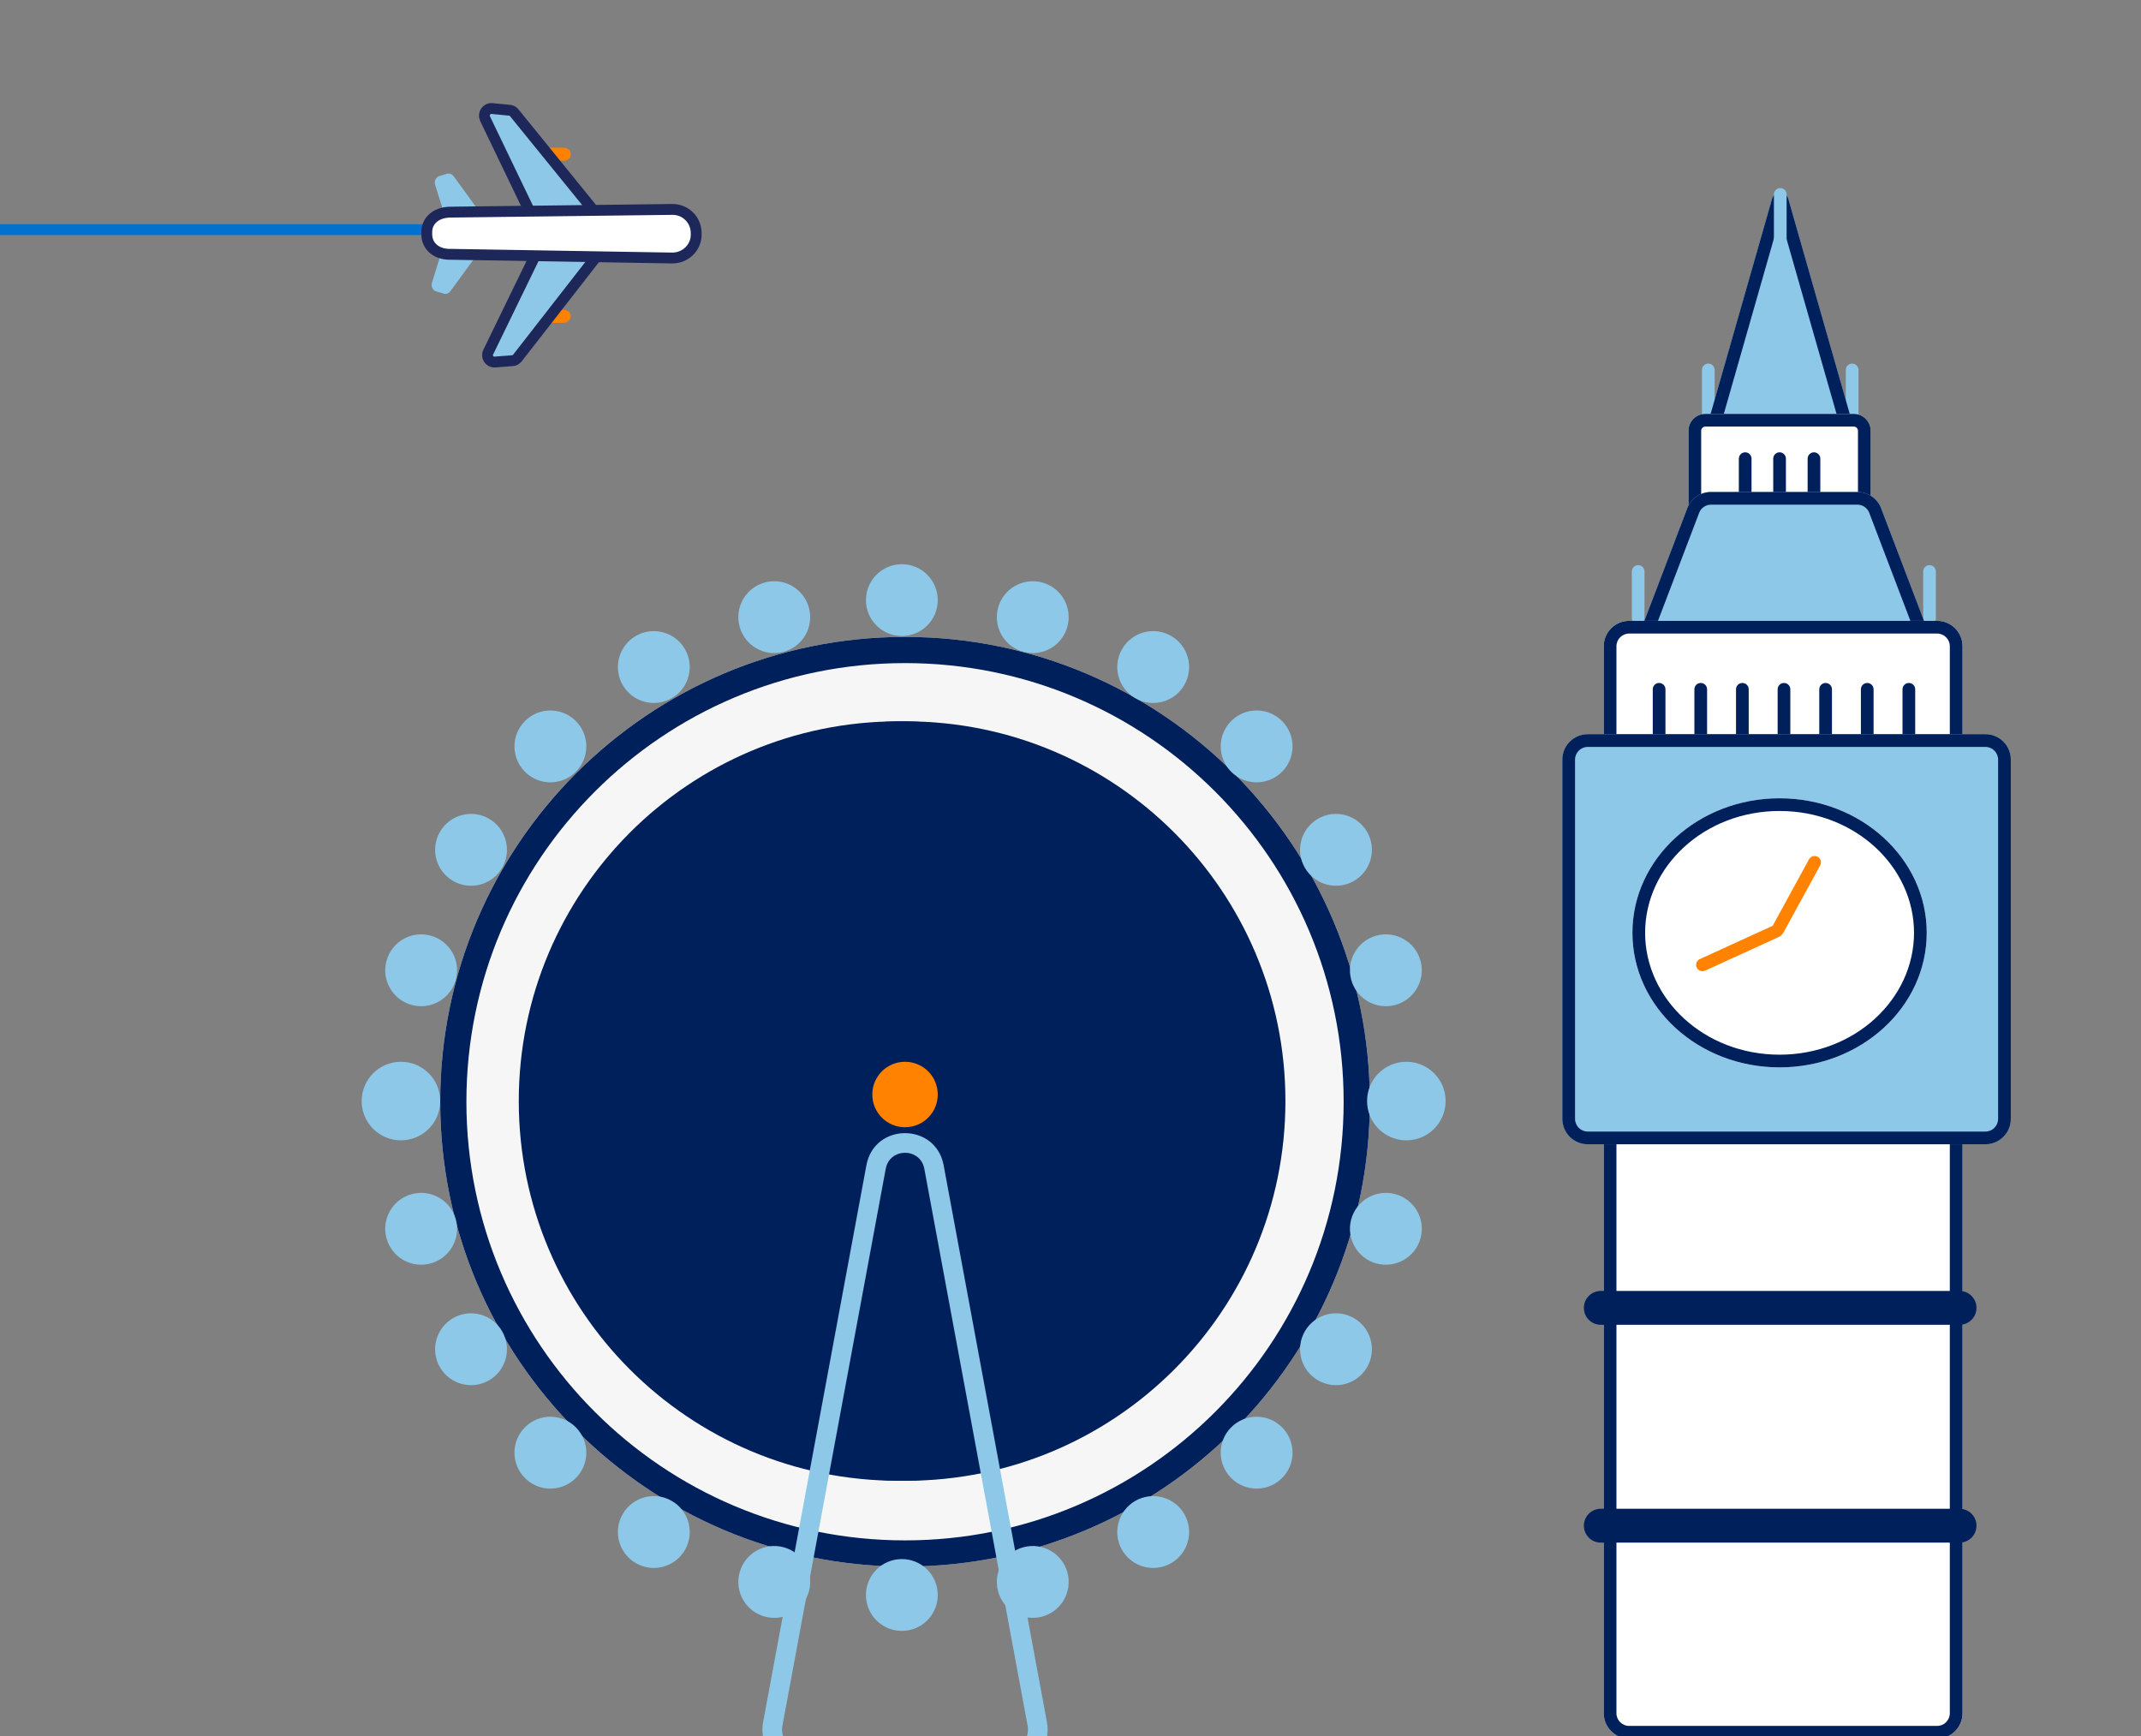 <svg width="296" height="240" viewBox="0 0 296 240" fill="none" xmlns="http://www.w3.org/2000/svg">
<rect x="0" y="0" width="296" height="240" fill="#808080" stroke="none"/>
<g clip-path="url(#clip0)">
<line x1="59" y1="31.75" x2="-52" y2="31.75" stroke="#0072CE" stroke-width="1.5" stroke-dasharray="8 0 8 0"/>
<path d="M66.213 29.171L62.73 24.378C62.501 24.043 62.088 23.899 61.722 24.043L60.759 24.33C60.255 24.474 59.98 25.049 60.163 25.576L61.767 30.704L66.213 29.171Z" fill="#8DC8E8"/>
<path d="M65.781 35.452L62.278 40.244C62.051 40.579 61.642 40.723 61.278 40.579L60.322 40.292C59.822 40.148 59.549 39.573 59.731 39.046L61.323 33.918L65.781 35.452Z" fill="#8DC8E8"/>
<path d="M71.586 21.257C71.586 20.777 72.014 20.385 72.537 20.385L77.962 20.428C78.485 20.428 78.913 20.821 78.913 21.344C78.913 21.824 78.485 22.217 77.962 22.217L72.537 22.173C72.014 22.129 71.586 21.737 71.586 21.257Z" fill="#FE8200"/>
<path d="M82.235 29.314L71.079 15.569C70.938 15.38 70.657 15.238 70.422 15.238L67.985 15.002C67.282 14.955 66.766 15.711 67.047 16.372L74.313 31.487L82.235 29.314Z" fill="#8DC8E8" stroke="#1D2759" stroke-width="1.5"/>
<path d="M71.586 43.776C71.586 44.267 72.011 44.669 72.531 44.669L77.921 44.625C78.441 44.625 78.866 44.222 78.913 43.731C78.913 43.239 78.488 42.837 77.968 42.837L72.579 42.882C72.011 42.837 71.586 43.284 71.586 43.776Z" fill="#FE8200"/>
<path d="M82.667 35.198L71.506 49.531C71.317 49.72 71.082 49.862 70.847 49.862L68.397 50.052C67.691 50.099 67.173 49.341 67.502 48.678L74.85 33.567L82.667 35.198Z" fill="#8DC8E8" stroke="#1D2759" stroke-width="1.5"/>
<path d="M59 32.358V32.124C59 30.352 60.465 29.326 62.309 29.326L92.987 28.952C94.783 28.952 96.249 30.398 96.249 32.218V32.451C96.249 34.223 94.783 35.669 92.94 35.669L62.262 35.156C60.513 35.203 59 34.177 59 32.358Z" fill="white" stroke="#1D2759" stroke-width="1.5"/>
<path fill-rule="evenodd" clip-rule="evenodd" d="M226.481 86.318C225.997 86.318 225.604 85.925 225.604 85.441L225.604 79.007C225.604 78.522 225.997 78.129 226.481 78.129C226.966 78.129 227.358 78.522 227.358 79.007L227.358 85.441C227.358 85.925 226.966 86.318 226.481 86.318Z" fill="#8DC8E8"/>
<path fill-rule="evenodd" clip-rule="evenodd" d="M236.179 58.455C235.695 58.455 235.302 58.062 235.302 57.577L235.302 51.143C235.302 50.659 235.695 50.266 236.179 50.266C236.664 50.266 237.057 50.659 237.057 51.143L237.057 57.577C237.057 58.062 236.664 58.455 236.179 58.455Z" fill="#8DC8E8"/>
<path fill-rule="evenodd" clip-rule="evenodd" d="M266.764 86.318C266.28 86.318 265.887 85.925 265.887 85.441L265.887 79.007C265.887 78.522 266.28 78.129 266.764 78.129C267.249 78.129 267.641 78.522 267.641 79.007L267.641 85.441C267.641 85.925 267.249 86.318 266.764 86.318Z" fill="#8DC8E8"/>
<path fill-rule="evenodd" clip-rule="evenodd" d="M256.066 58.455C255.582 58.455 255.189 58.062 255.189 57.577L255.189 51.143C255.189 50.659 255.582 50.266 256.066 50.266C256.551 50.266 256.943 50.659 256.943 51.143L256.943 57.577C256.943 58.062 256.551 58.455 256.066 58.455Z" fill="#8DC8E8"/>
<path d="M244.99 27.498C245.313 26.366 246.916 26.366 247.239 27.498L256.317 59.27C256.53 60.017 255.969 60.761 255.192 60.761H237.037C236.26 60.761 235.698 60.017 235.912 59.27L244.99 27.498Z" fill="#8DC8E8"/>
<path fill-rule="evenodd" clip-rule="evenodd" d="M254.417 59.006L246.114 29.948L237.812 59.006H254.417ZM247.239 27.498C246.916 26.366 245.313 26.366 244.99 27.498L235.912 59.27C235.698 60.017 236.26 60.761 237.037 60.761H255.192C255.969 60.761 256.53 60.017 256.317 59.27L247.239 27.498Z" fill="#00205B"/>
<path d="M233.438 59.558C233.438 58.266 234.485 57.218 235.777 57.218H256.285C257.578 57.218 258.625 58.266 258.625 59.558V76.135C258.625 77.428 257.578 78.475 256.285 78.475H235.777C234.485 78.475 233.438 77.428 233.438 76.135V59.558Z" fill="white"/>
<path fill-rule="evenodd" clip-rule="evenodd" d="M256.285 58.973H235.777C235.454 58.973 235.192 59.235 235.192 59.558L235.192 76.135C235.192 76.459 235.454 76.72 235.777 76.72H256.285C256.608 76.72 256.87 76.459 256.87 76.135V59.558C256.87 59.235 256.608 58.973 256.285 58.973ZM235.777 57.218C234.485 57.218 233.438 58.266 233.438 59.558V76.135C233.438 77.428 234.485 78.475 235.777 78.475H256.285C257.578 78.475 258.625 77.428 258.625 76.135V59.558C258.625 58.266 257.578 57.218 256.285 57.218H235.777Z" fill="#00205B"/>
<path fill-rule="evenodd" clip-rule="evenodd" d="M241.277 62.532C240.793 62.532 240.4 62.925 240.4 63.41L240.4 69.844C240.4 70.328 240.793 70.721 241.277 70.721C241.762 70.721 242.155 70.328 242.155 69.844L242.155 63.41C242.155 62.925 241.762 62.532 241.277 62.532Z" fill="#00205B"/>
<path fill-rule="evenodd" clip-rule="evenodd" d="M246.032 62.532C245.547 62.532 245.155 62.925 245.155 63.41L245.155 69.844C245.155 70.328 245.547 70.721 246.032 70.721C246.516 70.721 246.909 70.328 246.909 69.844L246.909 63.41C246.909 62.925 246.516 62.532 246.032 62.532Z" fill="#00205B"/>
<path fill-rule="evenodd" clip-rule="evenodd" d="M250.787 62.532C250.302 62.532 249.909 62.925 249.909 63.41L249.909 69.844C249.909 70.328 250.302 70.721 250.787 70.721C251.271 70.721 251.664 70.328 251.664 69.844L251.664 63.41C251.664 62.925 251.271 62.532 250.787 62.532Z" fill="#00205B"/>
<path d="M233.273 70.273C233.791 68.912 235.096 68.013 236.552 68.013H256.789C258.245 68.013 259.55 68.912 260.069 70.273L267.983 91.042H225.358L233.273 70.273Z" fill="#8DC8E8"/>
<path fill-rule="evenodd" clip-rule="evenodd" d="M256.789 69.768H236.552C235.824 69.768 235.172 70.218 234.913 70.898L227.905 89.287H265.437L258.429 70.898C258.17 70.218 257.517 69.768 256.789 69.768ZM260.069 70.273C259.55 68.912 258.245 68.013 256.789 68.013H236.552C235.096 68.013 233.791 68.912 233.273 70.273L225.358 91.042H267.983L260.069 70.273Z" fill="#00205B"/>
<path d="M221.723 89.343C221.723 87.405 223.294 85.834 225.233 85.834H267.814C269.752 85.834 271.323 87.405 271.323 89.343V236.847C271.323 238.786 269.752 240.357 267.814 240.357H225.233C223.294 240.357 221.723 238.786 221.723 236.847V89.343Z" fill="white"/>
<path fill-rule="evenodd" clip-rule="evenodd" d="M267.814 87.588H225.233C224.263 87.588 223.478 88.374 223.478 89.343L223.478 236.847C223.478 237.816 224.263 238.602 225.233 238.602H267.814C268.783 238.602 269.568 237.816 269.568 236.847V89.343C269.568 88.374 268.783 87.588 267.814 87.588ZM225.233 85.834C223.294 85.834 221.723 87.405 221.723 89.343V236.847C221.723 238.786 223.294 240.357 225.233 240.357H267.814C269.752 240.357 271.323 238.786 271.323 236.847V89.343C271.323 87.405 269.752 85.834 267.814 85.834H225.233Z" fill="#00205B"/>
<path fill-rule="evenodd" clip-rule="evenodd" d="M229.377 94.418C228.893 94.418 228.5 94.811 228.5 95.296L228.5 112.019C228.5 112.503 228.893 112.896 229.377 112.896C229.862 112.896 230.255 112.503 230.255 112.019L230.255 95.296C230.255 94.811 229.862 94.418 229.377 94.418Z" fill="#00205B"/>
<path fill-rule="evenodd" clip-rule="evenodd" d="M235.132 94.418C234.647 94.418 234.255 94.811 234.255 95.296L234.255 112.019C234.255 112.503 234.647 112.896 235.132 112.896C235.617 112.896 236.009 112.503 236.009 112.019L236.009 95.296C236.009 94.811 235.617 94.418 235.132 94.418Z" fill="#00205B"/>
<path fill-rule="evenodd" clip-rule="evenodd" d="M240.887 94.418C240.402 94.418 240.01 94.811 240.01 95.296L240.01 112.019C240.01 112.503 240.402 112.896 240.887 112.896C241.371 112.896 241.764 112.503 241.764 112.019L241.764 95.296C241.764 94.811 241.371 94.418 240.887 94.418Z" fill="#00205B"/>
<path fill-rule="evenodd" clip-rule="evenodd" d="M246.642 94.418C246.157 94.418 245.764 94.811 245.764 95.296L245.764 112.019C245.764 112.503 246.157 112.896 246.642 112.896C247.126 112.896 247.519 112.503 247.519 112.019L247.519 95.296C247.519 94.811 247.126 94.418 246.642 94.418Z" fill="#00205B"/>
<path fill-rule="evenodd" clip-rule="evenodd" d="M252.396 94.418C251.912 94.418 251.519 94.811 251.519 95.296L251.519 112.019C251.519 112.503 251.912 112.896 252.396 112.896C252.881 112.896 253.274 112.503 253.274 112.019L253.274 95.296C253.274 94.811 252.881 94.418 252.396 94.418Z" fill="#00205B"/>
<path fill-rule="evenodd" clip-rule="evenodd" d="M258.151 94.418C257.666 94.418 257.274 94.811 257.274 95.296L257.274 112.019C257.274 112.503 257.666 112.896 258.151 112.896C258.636 112.896 259.028 112.503 259.028 112.019L259.028 95.296C259.028 94.811 258.636 94.418 258.151 94.418Z" fill="#00205B"/>
<path fill-rule="evenodd" clip-rule="evenodd" d="M263.906 94.418C263.421 94.418 263.028 94.811 263.028 95.296L263.028 112.019C263.028 112.503 263.421 112.896 263.906 112.896C264.39 112.896 264.783 112.503 264.783 112.019L264.783 95.296C264.783 94.811 264.39 94.418 263.906 94.418Z" fill="#00205B"/>
<path d="M216 105.013C216 103.075 217.571 101.504 219.509 101.504H274.491C276.429 101.504 278 103.075 278 105.013V154.68C278 156.618 276.429 158.19 274.491 158.19H219.509C217.571 158.19 216 156.618 216 154.68V105.013Z" fill="#8DC8E8"/>
<path fill-rule="evenodd" clip-rule="evenodd" d="M274.491 103.259H219.509C218.54 103.259 217.755 104.044 217.755 105.013L217.755 154.68C217.755 155.649 218.54 156.435 219.509 156.435H274.491C275.46 156.435 276.245 155.649 276.245 154.68V105.013C276.245 104.044 275.46 103.259 274.491 103.259ZM219.509 101.504C217.571 101.504 216 103.075 216 105.013V154.68C216 156.618 217.571 158.19 219.509 158.19H274.491C276.429 158.19 278 156.618 278 154.68V105.013C278 103.075 276.429 101.504 274.491 101.504H219.509Z" fill="#00205B"/>
<path d="M266.375 128.961C266.375 139.233 257.267 147.561 246.031 147.561C234.796 147.561 225.688 139.233 225.688 128.961C225.688 118.688 234.796 110.361 246.031 110.361C257.267 110.361 266.375 118.688 266.375 128.961Z" fill="white"/>
<path fill-rule="evenodd" clip-rule="evenodd" d="M246.031 145.806C256.449 145.806 264.62 138.119 264.62 128.961C264.62 119.802 256.449 112.115 246.031 112.115C235.613 112.115 227.442 119.802 227.442 128.961C227.442 138.119 235.613 145.806 246.031 145.806ZM246.031 147.561C257.267 147.561 266.375 139.233 266.375 128.961C266.375 118.688 257.267 110.361 246.031 110.361C234.796 110.361 225.688 118.688 225.688 128.961C225.688 139.233 234.796 147.561 246.031 147.561Z" fill="#00205B"/>
<path fill-rule="evenodd" clip-rule="evenodd" d="M251.296 118.448C251.721 118.68 251.877 119.213 251.645 119.639L246.572 128.914C246.422 129.188 246.186 129.412 245.896 129.544L235.74 134.187C235.299 134.388 234.778 134.194 234.577 133.754C234.375 133.313 234.569 132.793 235.01 132.591L245.078 127.988L250.105 118.797C250.338 118.372 250.871 118.215 251.296 118.448Z" fill="#FF8200"/>
<path fill-rule="evenodd" clip-rule="evenodd" d="M218.975 180.809C218.975 179.517 220.022 178.469 221.314 178.469H270.914C272.206 178.469 273.254 179.517 273.254 180.809C273.254 182.101 272.206 183.148 270.914 183.148H221.314C220.022 183.148 218.975 182.101 218.975 180.809Z" fill="#00205B"/>
<path fill-rule="evenodd" clip-rule="evenodd" d="M218.975 210.924C218.975 209.631 220.022 208.584 221.314 208.584H270.914C272.206 208.584 273.254 209.631 273.254 210.924C273.254 212.216 272.206 213.263 270.914 213.263H221.314C220.022 213.263 218.975 212.216 218.975 210.924Z" fill="#00205B"/>
<path fill-rule="evenodd" clip-rule="evenodd" d="M246.127 34.189C245.643 34.189 245.25 33.796 245.25 33.311L245.25 26.877C245.25 26.393 245.643 26 246.127 26C246.612 26 247.005 26.393 247.005 26.877L247.005 33.311C247.005 33.796 246.612 34.189 246.127 34.189Z" fill="#8DC8E8"/>
<path d="M189.384 152.312C189.384 187.803 160.613 216.574 125.122 216.574C89.632 216.574 60.861 187.803 60.861 152.312C60.861 116.822 89.632 88.051 125.122 88.051C160.613 88.051 189.384 116.822 189.384 152.312Z" fill="#F6F6F6"/>
<path fill-rule="evenodd" clip-rule="evenodd" d="M125.122 212.953C158.613 212.953 185.763 185.804 185.763 152.312C185.763 118.821 158.613 91.671 125.122 91.671C91.631 91.671 64.481 118.821 64.481 152.312C64.481 185.804 91.631 212.953 125.122 212.953ZM125.122 216.574C160.613 216.574 189.384 187.803 189.384 152.312C189.384 116.822 160.613 88.051 125.122 88.051C89.632 88.051 60.861 116.822 60.861 152.312C60.861 187.803 89.632 216.574 125.122 216.574Z" fill="#00205B"/>
<path d="M177.713 152.217C177.713 181.21 154.21 204.713 125.217 204.713C96.225 204.713 72.722 181.21 72.722 152.217C72.722 123.225 96.225 99.722 125.217 99.722C154.21 99.722 177.713 123.225 177.713 152.217Z" fill="#00205B"/>
<path fill-rule="evenodd" clip-rule="evenodd" d="M124.217 201.092C151.21 201.092 173.092 179.21 173.092 152.217C173.092 125.225 151.21 103.343 124.217 103.343C97.225 103.343 75.343 125.225 75.343 152.217C75.343 179.21 97.225 201.092 124.217 201.092ZM124.217 204.713C153.21 204.713 176.713 181.21 176.713 152.217C176.713 123.225 153.21 99.722 124.217 99.722C95.225 99.722 71.722 123.225 71.722 152.217C71.722 181.21 95.225 204.713 124.217 204.713Z" fill="#00205B"/>
<path d="M120.597 151.312C120.597 153.812 122.623 155.838 125.122 155.838C127.622 155.838 129.648 153.812 129.648 151.312C129.648 148.813 127.622 146.787 125.122 146.787C122.623 146.787 120.597 148.813 120.597 151.312Z" fill="#FF8200"/>
<path d="M119.718 82.965C119.718 85.707 121.941 87.93 124.683 87.93C127.425 87.93 129.648 85.707 129.648 82.965C129.648 80.223 127.425 78 124.683 78C121.941 78 119.718 80.223 119.718 82.965Z" fill="#8DC8E8"/>
<path d="M119.718 220.502C119.718 223.244 121.941 225.467 124.683 225.467C127.425 225.467 129.648 223.244 129.648 220.502C129.648 217.76 127.425 215.537 124.683 215.537C121.941 215.537 119.718 217.76 119.718 220.502Z" fill="#8DC8E8"/>
<path d="M102.246 86.605C102.956 89.255 105.679 90.827 108.329 90.117C110.979 89.407 112.551 86.683 111.841 84.034C111.131 81.384 108.408 79.812 105.758 80.522C103.108 81.232 101.536 83.955 102.246 86.605Z" fill="#8DC8E8"/>
<path d="M137.984 219.982C138.694 222.631 141.418 224.204 144.068 223.494C146.717 222.784 148.29 220.06 147.58 217.411C146.87 214.761 144.146 213.188 141.496 213.898C138.847 214.608 137.274 217.332 137.984 219.982Z" fill="#8DC8E8"/>
<path d="M86.091 94.7C87.463 97.076 90.5 97.89 92.876 96.518C95.252 95.147 96.066 92.109 94.694 89.733C93.322 87.358 90.285 86.543 87.909 87.915C85.533 89.287 84.719 92.325 86.091 94.7Z" fill="#8DC8E8"/>
<path d="M72.581 106.701C74.521 108.64 77.666 108.64 79.605 106.701C81.545 104.761 81.545 101.616 79.605 99.676C77.666 97.737 74.521 97.737 72.581 99.676C70.641 101.616 70.641 104.761 72.581 106.701Z" fill="#8DC8E8"/>
<path d="M155.132 214.282C156.503 216.658 159.541 217.472 161.917 216.1C164.292 214.729 165.106 211.691 163.735 209.315C162.363 206.94 159.325 206.126 156.95 207.497C154.574 208.869 153.76 211.906 155.132 214.282Z" fill="#8DC8E8"/>
<path d="M170.22 204.339C172.159 206.279 175.304 206.279 177.244 204.339C179.184 202.399 179.184 199.254 177.244 197.315C175.304 195.375 172.159 195.375 170.22 197.315C168.28 199.254 168.28 202.399 170.22 204.339Z" fill="#8DC8E8"/>
<path d="M62.638 121.789C65.014 123.161 68.052 122.347 69.423 119.971C70.795 117.595 69.981 114.558 67.605 113.186C65.23 111.815 62.192 112.628 60.82 115.004C59.449 117.38 60.263 120.418 62.638 121.789Z" fill="#8DC8E8"/>
<path d="M182.22 190.829C184.596 192.201 187.634 191.387 189.005 189.011C190.377 186.636 189.563 183.598 187.187 182.226C184.812 180.855 181.774 181.669 180.402 184.044C179.031 186.42 179.845 189.458 182.22 190.829Z" fill="#8DC8E8"/>
<path d="M56.939 138.936C59.589 139.646 62.312 138.074 63.022 135.424C63.732 132.774 62.16 130.051 59.51 129.341C56.86 128.631 54.137 130.203 53.427 132.853C52.717 135.503 54.289 138.226 56.939 138.936Z" fill="#8DC8E8"/>
<path d="M190.315 174.675C192.965 175.385 195.689 173.812 196.399 171.163C197.109 168.513 195.536 165.789 192.887 165.079C190.237 164.369 187.513 165.942 186.803 168.591C186.093 171.241 187.666 173.965 190.315 174.675Z" fill="#8DC8E8"/>
<path d="M59.51 174.675C62.16 173.965 63.732 171.241 63.022 168.591C62.312 165.942 59.589 164.369 56.939 165.079C54.289 165.789 52.717 168.513 53.427 171.162C54.137 173.812 56.861 175.385 59.51 174.675Z" fill="#8DC8E8"/>
<path d="M192.886 138.936C195.536 138.226 197.109 135.503 196.399 132.853C195.689 130.203 192.965 128.631 190.315 129.341C187.666 130.051 186.093 132.774 186.803 135.424C187.513 138.074 190.237 139.646 192.886 138.936Z" fill="#8DC8E8"/>
<path d="M67.605 190.83C69.981 189.458 70.795 186.421 69.423 184.045C68.052 181.669 65.014 180.855 62.638 182.227C60.263 183.599 59.449 186.636 60.82 189.012C62.192 191.388 65.23 192.202 67.605 190.83Z" fill="#8DC8E8"/>
<path d="M187.187 121.788C189.563 120.417 190.377 117.379 189.005 115.003C187.634 112.628 184.596 111.814 182.22 113.185C179.845 114.557 179.031 117.595 180.402 119.97C181.774 122.346 184.812 123.16 187.187 121.788Z" fill="#8DC8E8"/>
<path d="M79.606 204.339C81.545 202.4 81.545 199.255 79.606 197.315C77.666 195.375 74.521 195.375 72.581 197.315C70.641 199.255 70.641 202.4 72.581 204.339C74.521 206.279 77.666 206.279 79.606 204.339Z" fill="#8DC8E8"/>
<path d="M177.244 106.7C179.184 104.761 179.184 101.616 177.244 99.676C175.304 97.736 172.159 97.736 170.219 99.676C168.28 101.616 168.28 104.761 170.219 106.7C172.159 108.64 175.304 108.64 177.244 106.7Z" fill="#8DC8E8"/>
<path d="M94.694 214.282C96.066 211.906 95.252 208.869 92.876 207.497C90.501 206.126 87.463 206.94 86.091 209.315C84.72 211.691 85.534 214.729 87.909 216.1C90.285 217.472 93.323 216.658 94.694 214.282Z" fill="#8DC8E8"/>
<path d="M163.734 94.7C165.106 92.325 164.292 89.287 161.916 87.915C159.541 86.543 156.503 87.358 155.131 89.733C153.76 92.109 154.574 95.147 156.949 96.518C159.325 97.89 162.363 97.076 163.734 94.7Z" fill="#8DC8E8"/>
<path d="M111.841 219.982C112.551 217.332 110.979 214.608 108.329 213.898C105.68 213.188 102.956 214.761 102.246 217.411C101.536 220.06 103.108 222.784 105.758 223.494C108.408 224.204 111.131 222.631 111.841 219.982Z" fill="#8DC8E8"/>
<path d="M147.579 86.605C148.289 83.956 146.717 81.232 144.067 80.522C141.418 79.812 138.694 81.384 137.984 84.034C137.274 86.684 138.846 89.407 141.496 90.117C144.146 90.827 146.869 89.255 147.579 86.605Z" fill="#8DC8E8"/>
<path d="M55.431 157.648C58.43 157.648 60.861 155.217 60.861 152.217C60.861 149.218 58.43 146.787 55.431 146.787C52.431 146.787 50 149.218 50 152.217C50 155.217 52.431 157.648 55.431 157.648Z" fill="#8DC8E8"/>
<path d="M194.431 157.648C197.43 157.648 199.861 155.217 199.861 152.217C199.861 149.218 197.43 146.787 194.431 146.787C191.431 146.787 189 149.218 189 152.217C189 155.217 191.431 157.648 194.431 157.648Z" fill="#8DC8E8"/>
<path fill-rule="evenodd" clip-rule="evenodd" d="M110.836 241.821H139.409C141.107 241.821 142.388 240.28 142.079 238.611L127.792 161.587C127.243 158.627 123.002 158.627 122.453 161.587L108.166 238.611C107.856 240.28 109.138 241.821 110.836 241.821ZM130.462 161.092C129.364 155.172 120.881 155.172 119.783 161.092L105.496 238.116C104.877 241.455 107.44 244.536 110.836 244.536H139.409C142.805 244.536 145.368 241.455 144.748 238.116L130.462 161.092Z" fill="#8DC8E8"/>
</g>
<defs>
<clipPath id="clip0">
<rect width="296" height="240" fill="white"/>
</clipPath>
</defs>
</svg>

